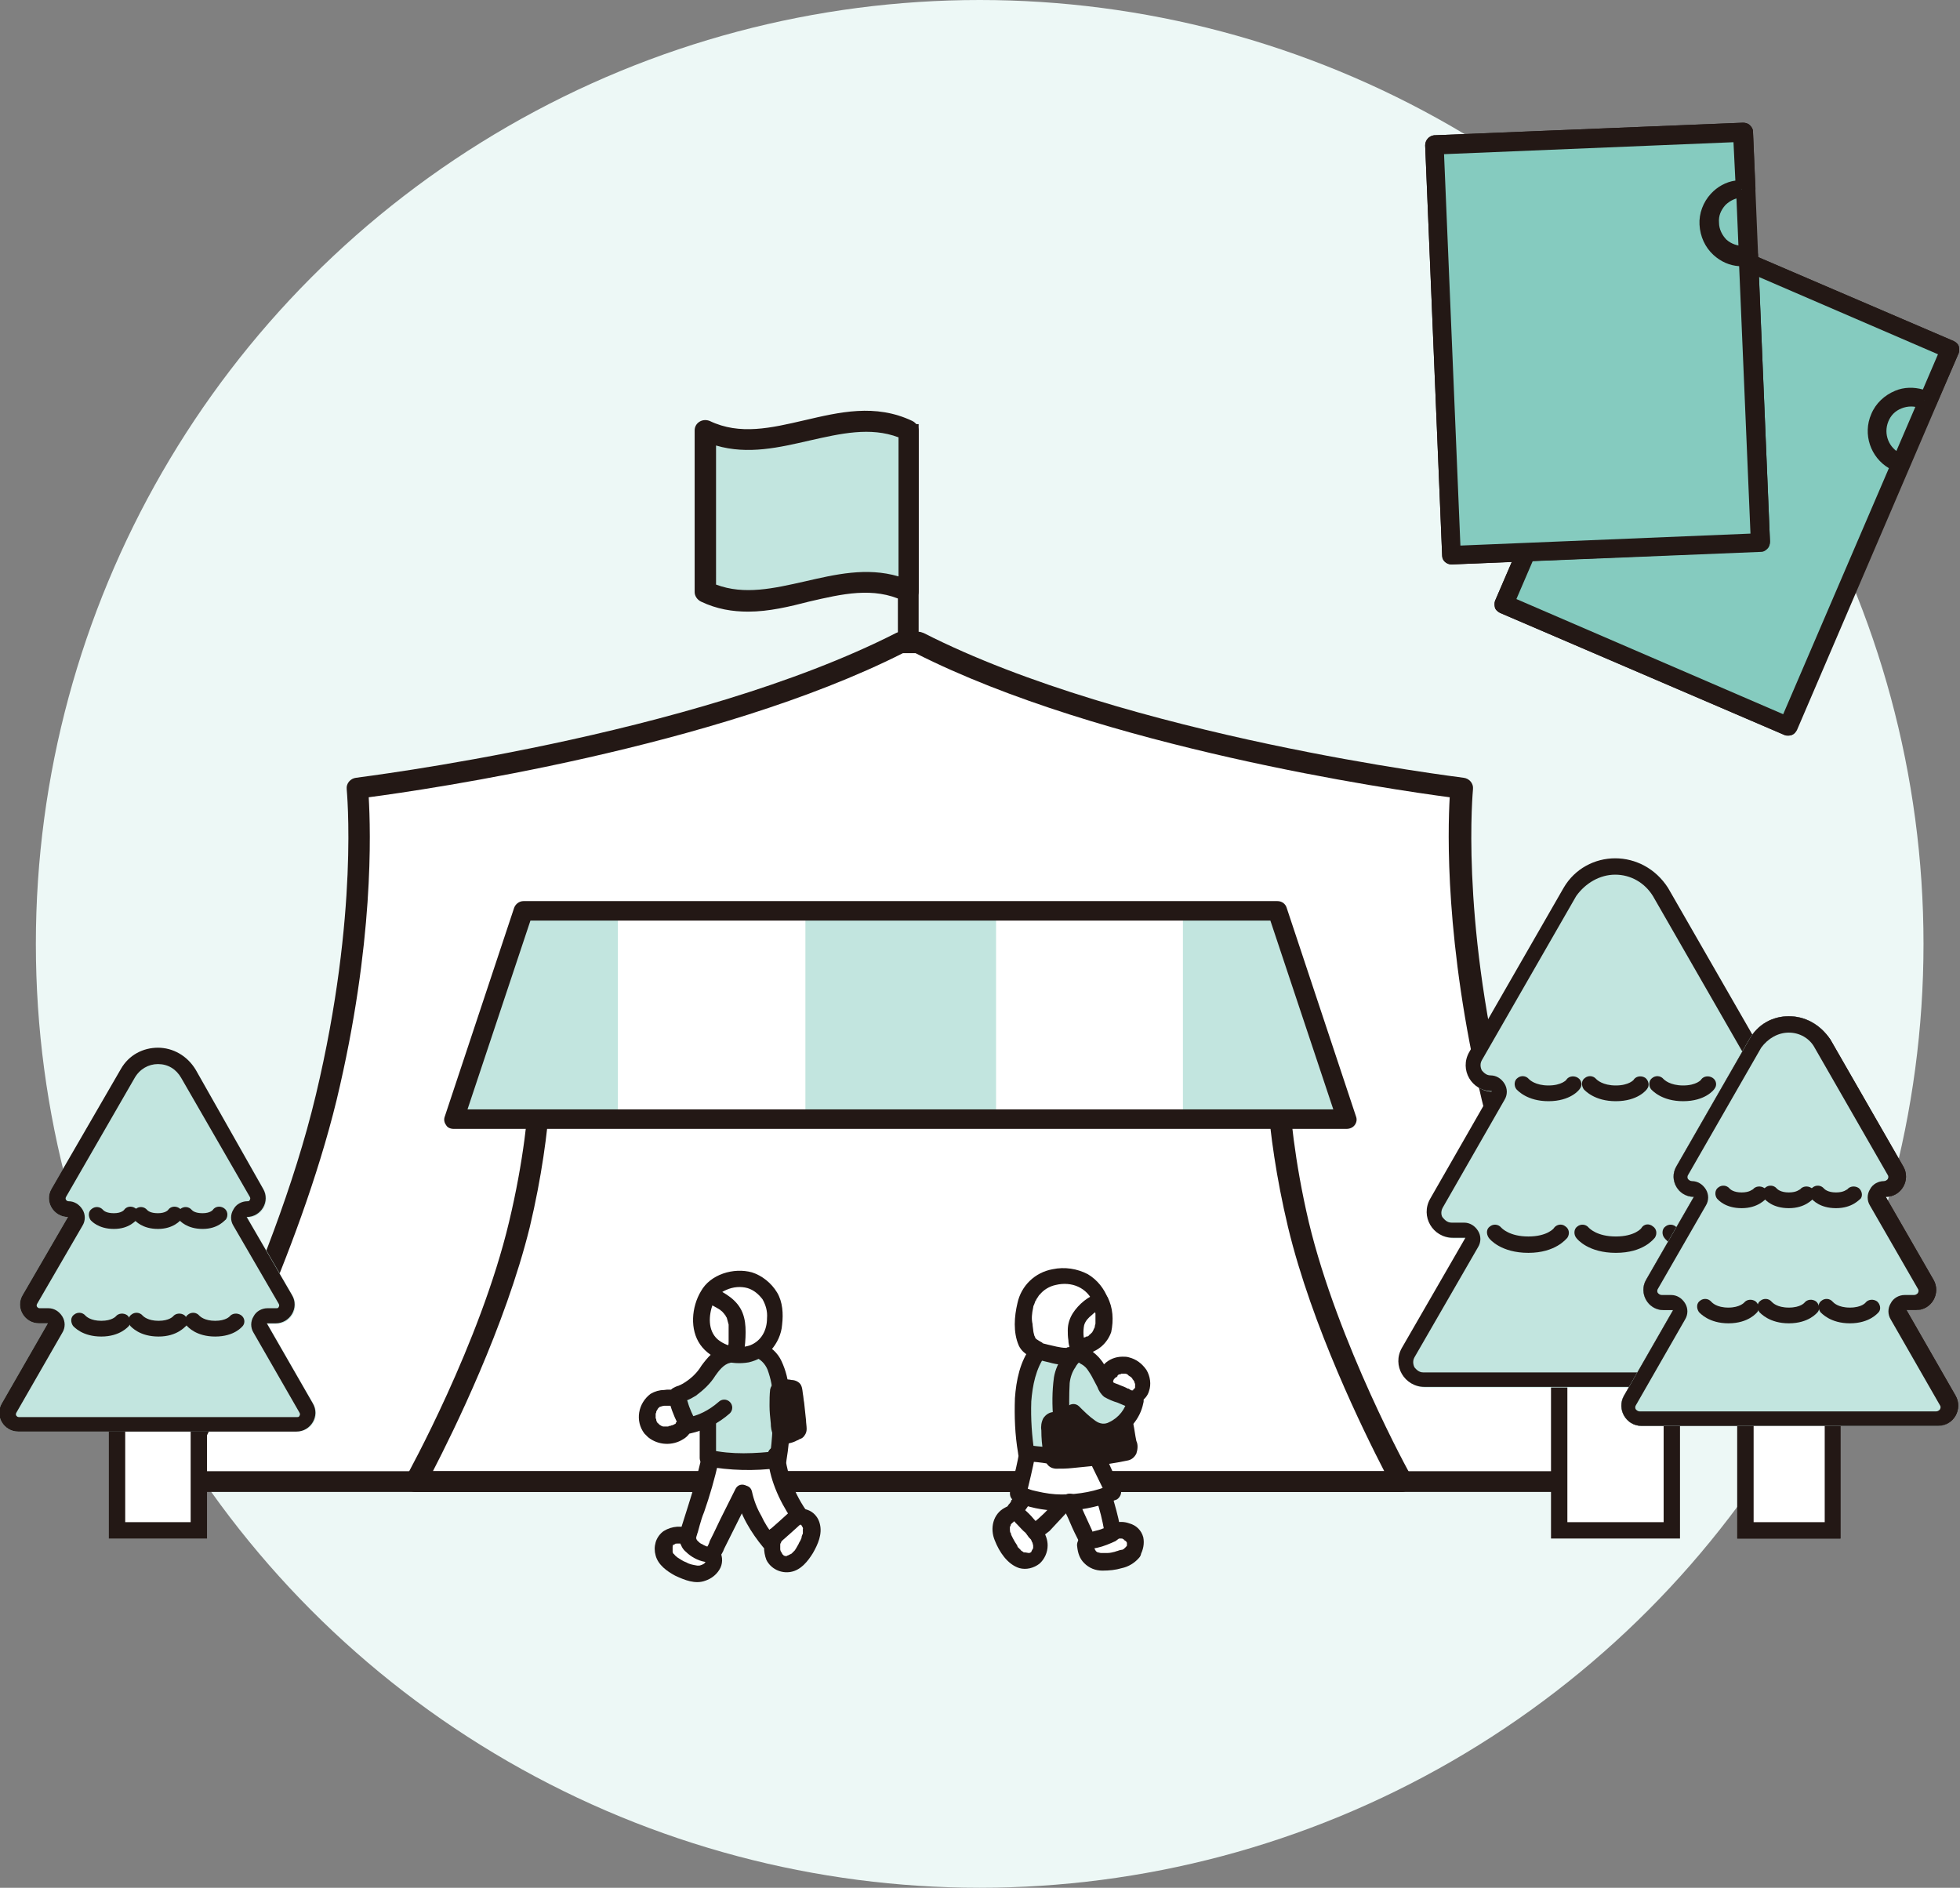 <?xml version="1.0" encoding="utf-8"?>
<!-- Generator: Adobe Illustrator 27.9.1, SVG Export Plug-In . SVG Version: 6.00 Build 0)  -->
<svg version="1.1" id="レイヤー_1" xmlns="http://www.w3.org/2000/svg" xmlns:xlink="http://www.w3.org/1999/xlink" x="0px"
	 y="0px" viewBox="0 0 311.5 300" style="enable-background:new 0 0 311.5 300;" xml:space="preserve">
<rect x="0" y="0" width="311.5" height="300" fill="#808080" stroke="none"/>
<style type="text/css">
	.st0{fill:#EDF8F6;}
	.st1{fill:#FFFFFF;}
	.st2{fill:#231815;}
	.st3{fill:#C2E5DF;}
	.st4{clip-path:url(#SVGID_00000059998564422249709350000004349718951061516937_);}
	.st5{fill:#85CBBF;}
</style>
<circle class="st0" cx="155.7" cy="150" r="150"/>
<g>
	<g>
		<g>
			<g>
				<path class="st1" d="M143,102.1c-33,16.8-86.3,23.2-86.3,23.2s2.1,19.7-4.9,49.1s-24.6,61.1-24.6,61.1s235.1,0,234.4,0
					c0,0-17.5-31.6-24.6-61.1c-7-29.5-4.9-49.1-4.9-49.1s-53.3-6.3-86.3-23.2H143z"/>
				<path class="st2" d="M261.6,237.1H27.2c-0.6,0-1.1-0.3-1.4-0.8c-0.3-0.5-0.3-1.1,0-1.7c0.2-0.3,17.5-31.7,24.4-60.6
					c6.9-28.9,4.9-48.4,4.9-48.6c-0.1-0.9,0.6-1.7,1.5-1.8c0.5-0.1,53.4-6.5,85.8-23c0.2-0.1,0.5-0.2,0.8-0.2h2.8
					c0.3,0,0.5,0.1,0.8,0.2c32.4,16.5,85.2,22.9,85.8,23c0.9,0.1,1.6,0.9,1.5,1.8c0,0.2-2,19.8,4.9,48.6
					c6.9,28.9,24.2,60.3,24.4,60.6c0.3,0.5,0.3,1.1,0,1.7C262.8,236.8,262.2,237.1,261.6,237.1z M30,233.8h228.9
					c-4.2-8.1-17.5-34.4-23.4-59c-5.9-25-5.4-42.7-5.1-48.1c-9.1-1.2-55.3-7.9-84.9-22.9h-2c-29.7,15-75.8,21.7-84.9,22.9
					c0.3,5.3,0.9,23.1-5.1,48.1C47.5,199.4,34.2,225.7,30,233.8z"/>
			</g>
			<path class="st2" d="M222.8,237.1H66c-0.6,0-1.1-0.3-1.4-0.8c-0.3-0.5-0.3-1.1,0-1.7c0.1-0.2,11.7-21.1,16.3-40.4
				c4.6-19.2,3.3-32.2,3.2-32.3c-0.1-0.9,0.6-1.7,1.5-1.8c0.4,0,35.6-4.3,57.1-15.3c0.2-0.1,0.5-0.2,0.8-0.2h1.9
				c0.3,0,0.5,0.1,0.8,0.2c21.5,11,56.8,15.3,57.1,15.3c0.9,0.1,1.6,0.9,1.5,1.8c0,0.1-1.3,13.1,3.2,32.3
				c4.6,19.2,16.1,40.2,16.3,40.4c0.3,0.5,0.3,1.1,0,1.7C223.9,236.8,223.3,237.1,222.8,237.1z M68.8,233.8H220
				c-3.2-6.2-11.5-23-15.3-38.8c-3.8-16-3.7-27.6-3.4-31.8c-7.2-1-36.6-5.3-56.3-15.3h-1.1c-19.7,9.9-49.1,14.3-56.3,15.3
				c0.2,4.1,0.4,15.8-3.4,31.8C80.3,210.8,72,227.6,68.8,233.8z"/>
			<rect x="142.7" y="67.4" class="st2" width="3.3" height="34.3"/>
			<g>
				<g>
					<path class="st3" d="M144.4,94c-10.8-5.1-21.5,5.1-32.3,0c0-8.5,0-17.1,0-25.6c10.8,5.1,21.5-5.1,32.3,0
						C144.4,77,144.4,85.5,144.4,94z"/>
				</g>
				<path class="st2" d="M118.9,97.2c-2.5,0-5-0.4-7.5-1.6c-0.6-0.3-1-0.9-1-1.5V68.4c0-0.6,0.3-1.1,0.8-1.4
					c0.5-0.3,1.1-0.3,1.6-0.1c4.8,2.3,9.8,1.1,15-0.1c5.6-1.3,11.3-2.7,17.2,0.1c0.6,0.3,1,0.9,1,1.5V94c0,0.6-0.3,1.1-0.8,1.4
					c-0.5,0.3-1.1,0.3-1.6,0.1c-4.8-2.3-9.8-1.1-15,0.1C125.5,96.4,122.2,97.2,118.9,97.2z M113.8,92.9c4.5,1.7,9.2,0.6,14.1-0.5
					c4.8-1.1,9.8-2.3,14.9-0.8V69.5c-4.5-1.7-9.2-0.6-14.1,0.5c-4.8,1.1-9.8,2.3-14.9,0.8V92.9z"/>
			</g>
			<polygon class="st1" points="214,177.9 72.1,177.9 83.2,144.8 203,144.8 			"/>
			<g>
				<defs>
					<polygon id="SVGID_1_" points="214,177.9 72.1,177.9 83.2,144.8 203,144.8 					"/>
				</defs>
				<clipPath id="SVGID_00000103261335579275731410000006873734256067803021_">
					<use xlink:href="#SVGID_1_"  style="overflow:visible;"/>
				</clipPath>
				<g style="clip-path:url(#SVGID_00000103261335579275731410000006873734256067803021_);">
					<g>
						<rect x="67.9" y="138.1" class="st3" width="30.3" height="43"/>
					</g>
					<g>
						<rect x="128" y="138.1" class="st3" width="30.3" height="43"/>
					</g>
					<g>
						<rect x="188" y="138.1" class="st3" width="30.3" height="43"/>
					</g>
				</g>
			</g>
			<g>
				<path class="st1" d="M125.1,248.7c-0.7,0-1.3-0.2-1.8-0.7c-1-1.1-0.7-2.6-0.4-3.7c1.2-1,2.4-2.1,3.5-3.2c0.7-0.2,1.5,0,2,0.6
					c0.5,0.6,0.6,1.5,0.5,2.2c-0.2,0.8-0.5,1.5-0.9,2.2c-0.4,0.8-1,1.6-1.8,2.1c-0.2,0.1-0.5,0.3-0.7,0.3
					C125.4,248.6,125.2,248.7,125.1,248.7z"/>
				<path class="st1" d="M118.1,237.3l-4.7,9.3c-0.1,0.1-0.1,0.3-0.3,0.4c-0.2,0.1-0.4,0.1-0.6,0.1c-1.2-0.2-2.3-0.8-3.1-1.8
					c-0.1-0.2-0.2-0.4-0.3-0.7c0-0.2,0-0.4,0.1-0.6c1.2-4.7,2.6-7.6,3.5-12.1c3.4,0.7,7.2,0.5,10.6,0.2c0.5,3.2,1.7,6.2,3.5,8.8
					c-1.6,1.5-3.2,2.9-4.8,4.3c-1.3-1.5-3.4-5.2-3.9-7.6"/>
				<path class="st1" d="M103.1,223.6c0.2-0.6,0.7-1.2,1.3-1.4c1-0.3,2-0.4,3-0.1c0.3,0.9,0.9,2.7,1.5,3.7c-0.2,1.3-1.6,2-2.8,2.1
					c-1.1,0.1-2.1-0.3-2.7-1.2c-0.5-0.8-0.6-1.7-0.4-2.5C103,224,103.1,223.8,103.1,223.6z"/>
				<path class="st1" d="M119.1,203.4c-1.2-0.3-2.4-0.3-3.6,0.1c-0.9,0.3-1.8,0.8-2.5,1.5c-0.4,0.5-0.8,1.1-1,1.7
					c-0.7,1.6-0.8,3.5-0.3,5.2c0.7,1.7,2.1,2.9,3.8,3.2c1.4,0.4,3,0.3,4.3-0.3c1.2-0.5,2.2-1.5,2.7-2.8c0.5-1.3,0.6-2.7,0.4-4
					c-0.1-1.1-0.6-2.1-1.4-2.9c-0.6-0.6-1.3-1.1-2-1.5C119.5,203.6,119.3,203.5,119.1,203.4z"/>
				<path class="st1" d="M119.1,203.4c-1.2-0.3-2.4-0.3-3.6,0.1c-0.9,0.3-1.8,0.8-2.5,1.5c-0.2,0.2-0.3,0.4-0.5,0.6
					c1.1,0.5,3.3,1.4,4.1,3c0.7,1.4,0.6,4.5,0.3,6.6c1,0.1,2.1,0,3-0.5c1.2-0.5,2.2-1.5,2.7-2.8c0.5-1.3,0.6-2.7,0.4-4
					c-0.1-1.1-0.6-2.1-1.4-2.9c-0.6-0.6-1.3-1.1-2-1.5C119.5,203.6,119.3,203.5,119.1,203.4z"/>
				<path class="st1" d="M105.5,246.7c-0.1-0.7,0.1-1.4,0.5-2c0.9-0.8,2.2-1,3.3-0.4c0,0.1,0,0.2,0,0.3c0,0.2,0.1,0.5,0.3,0.7
					c0.8,1,1.8,1.6,3.1,1.8c0.2,0.1,0.4,0,0.6-0.1l0,0c0.6,0.9,0.3,1.8-0.4,2.5c-0.6,0.5-1.4,0.8-2.2,0.7c-0.8-0.1-1.6-0.4-2.3-0.7
					c-0.9-0.4-1.7-0.9-2.3-1.6c-0.2-0.2-0.3-0.4-0.4-0.7C105.5,246.9,105.5,246.8,105.5,246.7z"/>
				<path class="st3" d="M123.4,218.1c-0.5-1.8-1-2.6-2.6-3.4l-5.4,0.6c-0.8,0.2-1.6,0.7-2.2,1.4c-0.5,0.5-1.3,1.8-1.9,2.4
					c-0.9,1.1-2.2,1.9-3.6,2.3c-0.3,0.1-0.4,0.4-0.3,0.7c0,0,0,0,0,0c0.5,1.5,1.1,2.9,1.7,4.3c1.1-0.2,2.2-0.6,3.2-1.1
					c0,0.5,0,0.8,0,0.8c0,1,0,4.6,0,5.6c0.8,0.2,1.5,0.3,2.3,0.4c2.9,0.3,5.9,0.2,8.8-0.1c0.5-3.9,1-9.7,0-13.5
					C123.5,218.3,123.5,218.2,123.4,218.1z"/>
				<path class="st2" d="M111.5,231.6c-0.6,2.6-1.3,5.1-2.1,7.6c-0.4,1.3-0.8,2.5-1.2,3.8c-0.2,0.6-0.3,1.2-0.2,1.9
					c0.2,0.7,0.5,1.3,1,1.7c0.8,0.8,1.9,1.4,3,1.6c0.7,0.2,1.5,0.1,2.1-0.4c0.4-0.5,0.8-1.1,1-1.7l4.1-8.2c0.8-1.5-1.5-2.8-2.3-1.3
					l-2.4,4.8l-1.1,2.3l-0.6,1.2c-0.1,0.4-0.3,0.8-0.6,1.2l0.6-0.3c-0.3,0.1-0.9-0.2-1.2-0.4c-0.3-0.1-0.5-0.3-0.7-0.5
					c-0.1-0.1-0.2-0.2-0.2-0.3c0,0-0.2-0.4-0.1-0.2c0,0.2,0.1-0.2,0.1-0.3c0.1-0.2,0.1-0.4,0.2-0.6c0.1-0.4,0.2-0.7,0.3-1.1
					c0.2-0.7,0.4-1.4,0.7-2.1c0.9-2.6,1.7-5.3,2.3-8.1C114.3,230.6,111.8,229.9,111.5,231.6L111.5,231.6z"/>
				<path class="st2" d="M122,231.2c0.2,3.7,1.8,7.2,3.8,10.2l0.2-1.6c-1.6,1.5-3.2,2.9-4.8,4.3h1.8c-0.8-1-1.5-2.1-2-3.2
					c-0.7-1.2-1.2-2.5-1.5-3.9c-0.4-1.6-2.9-0.9-2.5,0.7c0.6,3,2.4,5.9,4.3,8.2c0.5,0.5,1.3,0.5,1.8,0c1.6-1.4,3.2-2.8,4.8-4.3
					c0.4-0.4,0.5-1.1,0.2-1.6c-1.1-1.6-2-3.4-2.6-5.3c-0.4-1.2-0.6-2.4-0.8-3.6c0-0.7-0.6-1.3-1.3-1.3
					C122.6,229.9,122,230.5,122,231.2L122,231.2z"/>
				<path class="st2" d="M126.6,227.4c-0.5,0.1-1.7,0.8-2.2,0.7c-0.7-0.2-0.7-1.4-0.8-2c-0.1-1.5-0.2-2.9-0.2-4.4
					c0-0.6-0.1-1,0.5-1.2c0.6-0.1,1.3-0.1,1.9,0.1c0.1,0,0.2,0,0.2,0.1c0,0.1,0.1,0.1,0.1,0.2c0.3,2.1,0.5,4.1,0.6,6.2
					c0,0.1,0,0.2,0,0.2C126.8,227.4,126.7,227.4,126.6,227.4z"/>
				<path class="st2" d="M126.3,226.2c-0.2,0.1-0.5,0.2-0.7,0.3l-0.3,0.1c-0.3,0.1,0.2-0.1-0.1,0c-0.2,0.1-0.4,0.1-0.6,0.2
					c-0.2,0.1,0.3,0,0.1,0c0.1,0,0.3,0,0.4,0.1l-0.1,0c0.1,0.1,0.4,0.4,0.2,0.1c-0.1-0.2,0.1,0.3,0,0c0-0.1-0.1-0.2-0.1-0.3
					c0-0.1,0-0.4,0,0c0-0.5-0.1-0.9-0.1-1.4c-0.1-1.3-0.1-2.5-0.1-3.8c0-0.1,0-0.2,0-0.3c0,0.2,0,0.2,0,0.1c0-0.1,0-0.1-0.1,0.1
					c-0.1,0.1-0.1,0.2-0.2,0.2c-0.2,0.1-0.2,0.1,0,0c0.3-0.1-0.3,0,0.1,0c0.1,0,0.2,0,0.3,0c0.1,0,0.5,0.1,0.2,0l0.3,0l0.2,0
					c0.1,0,0.1,0-0.1,0l-0.5-0.5c-0.1-0.3,0,0.1,0,0.2c0-0.2,0,0.1,0,0.2c0,0.3,0.1,0.5,0.1,0.8c0.1,0.5,0.1,1,0.2,1.5
					c0.1,0.5,0.1,1,0.1,1.5c0,0.2,0,0.5,0.1,0.7c0,0.1,0,0.3,0,0.4l0,0.1c0,0.3,0,0.2,0.1-0.3l0.5-0.5L126.3,226.2
					c-0.7,0.2-1.1,0.9-0.9,1.6c0.2,0.7,0.9,1.1,1.6,0.9l0,0c0.7-0.2,1.2-0.8,1.2-1.6c0-0.5-0.1-1-0.1-1.4c-0.1-0.9-0.2-1.9-0.3-2.8
					c-0.1-0.5-0.1-0.9-0.2-1.4c-0.1-0.7-0.1-1.5-0.8-1.9c-0.3-0.2-0.7-0.3-1-0.3c-0.4-0.1-0.9-0.1-1.3-0.1c-1,0-1.9,0.7-2.1,1.6
					c-0.1,0.9-0.1,1.7-0.1,2.6c0,0.9,0.1,1.9,0.2,2.8c0,0.6,0.1,1.3,0.4,1.9c0.4,1,1.4,1.5,2.4,1.3c0.4-0.1,0.8-0.2,1.2-0.4
					c0.1-0.1,0.3-0.1,0.4-0.2c0.3-0.1-0.2,0.1,0,0c0.1,0,0.1-0.1,0.2-0.1c0.7-0.2,1.1-0.9,0.9-1.6C127.7,226.4,127,226,126.3,226.2
					L126.3,226.2z"/>
				<path class="st2" d="M119.8,215.6c1,0.3,1.8,1.1,2.2,2.1c0.5,1.4,0.8,2.8,0.8,4.3c0.1,3.3,0,6.6-0.5,9.9l1.3-1.3
					c-3.6,0.4-7.3,0.6-10.8-0.2l1,1.3c0-1.9,0-3.7,0-5.6c0-1.7-2.6-1.7-2.6,0c0,1.9,0,3.7,0,5.6c0,0.6,0.4,1.1,1,1.3
					c3.8,0.7,7.7,0.8,11.5,0.3c0.7,0,1.3-0.6,1.3-1.3c0.6-3.6,0.7-7.3,0.4-10.9c-0.1-1.7-0.5-3.3-1.2-4.8c-0.6-1.3-1.7-2.3-3-2.8
					c-0.6-0.3-1.4-0.1-1.8,0.5C119,214.5,119.2,215.3,119.8,215.6L119.8,215.6z"/>
				<path class="st2" d="M119.5,202.2c-2.9-0.8-6.6,0.3-8.1,3c-1.5,2.5-1.8,6.1-0.1,8.5c1.7,2.4,4.9,3.3,7.7,2.8
					c1.3-0.3,2.6-1,3.5-1.9c1-1.1,1.7-2.6,1.8-4.1c0.2-1.7,0.1-3.6-0.8-5.1C122.6,203.9,121.1,202.7,119.5,202.2
					c-1.6-0.5-2.3,2-0.7,2.5c1,0.3,1.8,1,2.4,1.8c0.5,0.9,0.8,1.9,0.7,3c0,1.9-0.9,3.6-2.7,4.3c-1.8,0.6-3.8,0.2-5.2-1
					c-1.5-1.4-1.4-3.7-0.7-5.6c0.4-1,1.1-1.8,2.1-2.2c1.1-0.5,2.3-0.6,3.4-0.3C120.4,205.1,121.1,202.6,119.5,202.2z"/>
				<path class="st2" d="M112.1,206.9c0.7,0.3,1.4,0.7,2.1,1.1c0.1,0.1,0.2,0.1,0.3,0.2c0.1,0.1,0.1,0,0,0l0.1,0.1
					c0.2,0.1,0.3,0.3,0.5,0.5c0.1,0.1,0.1,0.2,0.2,0.2c-0.1-0.1,0,0,0,0.1c0.1,0.1,0.1,0.2,0.2,0.3c0.2,0.2-0.1-0.2,0,0
					c0.1,0.4,0.2,0.7,0.3,1.1c0-0.3,0,0.2,0,0.2c0,0.1,0,0.2,0,0.3c0,0.2,0,0.5,0,0.7c0,0.5,0,1,0,1.5c0,0.2,0,0.5-0.1,0.7
					c0,0.1,0,0.3,0,0.4c0,0.1,0,0.1,0,0.2c-0.2,0.7,0.2,1.4,0.9,1.6c0.7,0.2,1.4-0.2,1.6-0.9c0.2-1.2,0.3-2.4,0.3-3.5
					c0-1.1-0.1-2.1-0.5-3.1c-0.8-2-2.7-3.1-4.6-4c-0.6-0.3-1.4-0.1-1.8,0.5C111.3,205.8,111.5,206.5,112.1,206.9L112.1,206.9z"/>
				<path class="st2" d="M115.1,214.1c-1.6,0.3-2.7,1.7-3.6,2.9c-0.7,1.2-1.8,2.2-3,2.9c0,0-0.4,0.2-0.2,0.1
					c-0.1,0.1-0.3,0.1-0.4,0.2c-0.4,0.1-0.8,0.3-1.1,0.5c-0.8,0.7-0.7,1.6-0.3,2.5c0.4,1.4,1,2.7,1.7,4c0.3,0.5,0.9,0.7,1.5,0.6
					c2.3-0.5,4.5-1.6,6.3-3.2c0.5-0.5,0.5-1.3,0-1.8c-0.5-0.5-1.3-0.5-1.8,0c-1.5,1.3-3.2,2.2-5.1,2.5l1.5,0.6c-0.5-1-1-2-1.3-3.1
					c-0.1-0.3-0.2-0.6-0.3-0.8c-0.1-0.4-0.3-0.1-0.5,0.8c0.1,0,0.1,0,0.2-0.1c0.1,0,0.2-0.1,0.3-0.1c0.6-0.2,1.1-0.5,1.6-0.8
					c1.2-0.9,2.3-1.9,3.1-3.2c0.5-0.7,1.3-1.8,2.3-2c0.7-0.2,1.1-0.9,0.9-1.6C116.5,214.3,115.8,213.9,115.1,214.1L115.1,214.1z"/>
				<path class="st2" d="M107.6,225.9C107.6,225.9,107.7,225.6,107.6,225.9C107.6,225.8,107.6,225.9,107.6,225.9
					c0,0.1-0.1,0.1-0.1,0.1C107.4,226.1,107.5,225.9,107.6,225.9c-0.1,0-0.2,0.2-0.2,0.3c0,0-0.1,0.1-0.1,0.1c-0.1,0.1,0.3-0.2,0,0
					c-0.1,0-0.2,0.1-0.2,0.1c-0.1,0-0.2,0.1-0.3,0.1c0,0,0.3-0.1,0.1,0l-0.1,0c-0.1,0-0.2,0.1-0.3,0.1c-0.1,0-0.2,0-0.3,0.1
					c-0.2,0,0.1,0,0.1,0c-0.1,0-0.1,0-0.2,0c-0.1,0-0.2,0-0.3,0c0,0-0.1,0-0.1,0c0,0-0.3,0-0.1,0c0.2,0-0.1,0-0.2,0
					c-0.1,0-0.2-0.1-0.3-0.1c-0.3-0.1,0.2,0.1,0,0c-0.1-0.1-0.2-0.1-0.3-0.2c-0.2-0.1,0.1,0,0.1,0.1c0,0-0.1-0.1-0.1-0.1
					c-0.1-0.1-0.1-0.1-0.2-0.2c0,0-0.1-0.1-0.1-0.1c-0.1-0.1,0-0.1,0,0.1c0-0.1-0.1-0.2-0.1-0.2c0,0,0-0.1-0.1-0.1
					c0,0,0.1,0.3,0.1,0.1c0-0.1-0.1-0.2-0.1-0.3c0-0.1,0-0.2-0.1-0.3c0-0.2,0,0.2,0,0.1c0-0.1,0-0.2,0-0.2c0-0.1,0-0.2,0-0.4
					c0-0.1,0-0.1,0-0.2c0,0-0.1,0.3,0,0c0-0.1,0.1-0.2,0.1-0.3c0,0,0-0.1,0-0.1c0.1-0.3-0.1,0.2,0,0c0.1-0.2,0.2-0.3,0.3-0.5
					c0.1-0.1-0.2,0.2-0.1,0.1c0,0,0.1-0.1,0.1-0.1c0,0,0.3-0.3,0.1-0.1c-0.2,0.1,0.1,0,0.1-0.1c0.2-0.1-0.3,0.1,0,0
					c0.3-0.1,0.6-0.2,0.8-0.2c0,0-0.3,0,0,0c0.1,0,0.1,0,0.2,0c0.1,0,0.3,0,0.4,0c0.1,0,0.1,0,0.2,0c0,0,0.3,0,0.1,0c-0.2,0,0,0,0,0
					c0.1,0,0.2,0,0.3,0.1c0.7,0.2,1.4-0.2,1.6-0.9c0.2-0.7-0.2-1.4-0.9-1.6c-0.7-0.2-1.4-0.2-2-0.1c-0.7,0-1.4,0.2-2.1,0.6
					c-2,1.5-2.5,4.3-1,6.3c0.2,0.2,0.4,0.4,0.6,0.6c1.6,1.3,3.9,1.4,5.6,0.3c0.7-0.4,1.2-1.1,1.5-1.9c0.2-0.7-0.2-1.4-0.9-1.6
					C108.5,224.8,107.8,225.2,107.6,225.9L107.6,225.9z"/>
				<path class="st2" d="M112.2,247.8C112.2,247.7,112.2,247.7,112.2,247.8C112.2,248,112.2,248,112.2,247.8
					C112.2,248,112.2,248,112.2,247.8c0,0.1,0,0.2,0,0.3c0.1-0.2-0.1,0.2-0.1,0.2c0.1-0.2-0.2,0.2-0.2,0.2c-0.1,0.1-0.1,0.1,0,0
					c-0.1,0-0.1,0.1-0.2,0.1c-0.1,0.1-0.1,0.1,0,0c-0.1,0-0.1,0.1-0.2,0.1c-0.1,0-0.2,0.1-0.4,0.1c0.3,0-0.2,0-0.3,0
					c-0.6-0.1-1.2-0.2-1.7-0.5c-0.6-0.2-1.1-0.6-1.6-0.9c0.2,0.1-0.2-0.2-0.2-0.2c0,0-0.3-0.4-0.2-0.2c-0.1-0.1-0.2-0.3-0.2-0.4
					c0-0.1,0-0.1,0,0.1c0-0.1,0-0.1,0-0.2c0-0.1,0-0.1,0,0.1c0-0.1,0-0.1,0-0.2c0-0.1,0-0.3,0-0.4c0,0.3,0-0.1,0-0.2
					c0-0.1,0.2-0.4,0-0.1c0.2-0.3-0.1,0.1,0-0.1c0.3-0.2-0.2,0.1,0.1-0.1c0.1,0,0.5-0.2,0.2-0.1c0.1-0.1,0.3-0.1,0.4-0.1
					c0.2,0,0.1,0,0,0c0.1,0,0.1,0,0.2,0c0.1,0,0.3,0,0.4,0c-0.3,0,0.1,0,0.1,0c0.1,0,0.5,0.2,0.1,0c0.6,0.3,1.4,0.1,1.8-0.5
					c0.4-0.6,0.1-1.4-0.5-1.8c-1.3-0.6-2.9-0.5-4.2,0.3c-0.6,0.4-1.1,1.1-1.3,1.8c-0.2,0.7-0.2,1.4,0,2.1c0.4,1.5,1.8,2.5,3.1,3.2
					c1.5,0.7,3.2,1.4,4.8,0.8c0.9-0.3,1.7-0.9,2.2-1.7c0.6-0.9,0.6-2.1,0.1-3c-0.4-0.6-1.2-0.8-1.8-0.5
					C112.1,246.4,111.9,247.2,112.2,247.8L112.2,247.8z"/>
				<path class="st2" d="M126.6,242.4c0,0,0.3-0.1,0.3-0.1c0,0-0.3,0-0.1,0c0.1,0,0.1,0,0.2,0c0.1,0,0.3,0,0.2,0c-0.2,0,0,0,0,0
					c0.1,0,0.1,0,0.2,0.1c-0.2-0.1-0.1,0,0,0c0,0-0.2-0.2,0,0c0,0,0.1,0.1,0,0c-0.1-0.1,0.1,0.2,0.1,0.2c0.1,0.1,0,0,0,0
					c0,0.1,0.1,0.1,0.1,0.2c0,0.1,0.1,0.3,0,0.1c0,0.1,0,0.3,0,0.4c0,0.1,0,0.4,0,0.2c0-0.2,0,0.1,0,0.1c0,0.1,0,0.2-0.1,0.3
					c0,0.1-0.1,0.2-0.1,0.4c-0.1,0.2,0,0.1,0,0.1c0,0.1-0.1,0.1-0.1,0.2c-0.1,0.3-0.3,0.5-0.4,0.8c-0.1,0.2-0.3,0.5-0.4,0.7
					c-0.1,0.1-0.1,0.2-0.2,0.3c0,0-0.1,0.1-0.1,0.1c0.1-0.1,0,0,0,0c-0.1,0.1-0.2,0.2-0.3,0.3c0,0-0.1,0.1-0.1,0.1
					c0,0-0.2,0.1-0.1,0.1c0.1-0.1-0.1,0-0.1,0c-0.1,0-0.1,0.1-0.2,0.1c-0.1,0-0.1,0.1-0.2,0.1c-0.1,0-0.2,0.1,0,0
					c-0.1,0-0.1,0-0.2,0.1c-0.1,0-0.1,0,0,0c0.1,0,0.1,0,0,0c0,0-0.1,0-0.1,0c0,0-0.1,0-0.1,0c0,0,0.3,0.1,0.1,0
					c-0.1,0-0.3-0.1-0.4-0.1c-0.1,0,0.1,0,0.1,0c0,0-0.1,0-0.1-0.1c0,0-0.3-0.1-0.1-0.1c0.1,0.1,0,0,0,0c0,0-0.1-0.1-0.1-0.1
					c-0.1-0.1,0,0,0,0c-0.1-0.1-0.1-0.2-0.1-0.2c0,0,0-0.1-0.1-0.1c0.1,0.1,0.1,0.1,0,0c0-0.1-0.1-0.2-0.1-0.4c0-0.1,0,0.1,0,0.1
					c0-0.1,0-0.1,0-0.2c0-0.1,0-0.3,0-0.4c0-0.1,0-0.1,0-0.2c0-0.2,0,0.2,0,0c0-0.1,0-0.2,0.1-0.3c0.1-0.2,0.1-0.5,0.2-0.7
					c0.2-0.7-0.2-1.4-0.9-1.6c-0.7-0.2-1.4,0.2-1.6,0.9c-0.5,1.3-0.5,2.8,0,4.1c0.7,1.4,2.3,2.2,3.9,1.9c1.6-0.3,2.7-1.7,3.5-3
					c0.8-1.4,1.5-3,1.1-4.6c-0.2-0.9-0.8-1.7-1.6-2.1c-0.8-0.4-1.8-0.5-2.6-0.2c-0.7,0.2-1.1,0.9-0.9,1.6
					C125.2,242.2,125.9,242.6,126.6,242.4L126.6,242.4z"/>
			</g>
			<g>
				<path class="st1" d="M161.7,247.6c-0.7-0.5-1.3-1.2-1.7-2c-0.4-0.6-0.7-1.3-0.9-2.1c-0.2-0.7,0-1.5,0.4-2.1
					c0.5-0.7,1.7-1.2,2.3-0.6c1.1,1,2.1,2.1,2.9,3.3c0.7,1,0.6,2.4-0.3,3.3c-0.6,0.5-1.4,0.7-2.1,0.6
					C162.1,247.9,161.9,247.8,161.7,247.6z"/>
				<path class="st1" d="M176.9,217.4c-0.8,0.5-1.3,1.4-1.3,2.4v0.1l0.2,0.5c0.1,0.2,0.2,0.4,0.3,0.5c0.1,0.1,0.2,0.2,0.4,0.2
					c0.4,0.2,1.3,0.6,2.2,0.9l0.6,0.1c0.6,0.1,1.2-0.1,1.6-0.5c0.4-0.4,0.6-0.9,0.6-1.5c0.1-0.7-0.2-1.3-0.6-1.8
					c-0.4-0.6-1-1-1.7-1.2c-0.6-0.2-1.3-0.2-1.9,0.1C177.2,217.2,177,217.3,176.9,217.4z"/>
				<path class="st1" d="M172.3,213.9c1-0.2,1.9-0.8,2.4-1.6c0.5-0.8,0.8-1.8,0.8-2.8c0-1.8-0.8-3.5-2.1-4.7
					c-1.6-1.4-3.7-1.9-5.8-1.4c-2.7,0.7-4.5,3.2-4.2,6c0.2,1.3,0.8,3.7,2.4,5.1"/>
				<path class="st1" d="M163.5,238c-0.2,0-1.5-0.6-1.5-0.7c0.2-1.1,1.1-4.6,1.4-6.2l3.8,0.4c0,0,0,0.1,0,0.1c0,0.4,0.3,0.7,0.7,0.6
					c2.2-0.1,4.3-0.3,6.5-0.6c0.9,1.9,1.8,3.7,2.7,5.6c-0.6,0.3-1.2,0.5-1.9,0.7C171.4,239,167.3,239.1,163.5,238z"/>
				<path class="st1" d="M162.8,212.1c0.1,0.5,0.3,1,0.6,1.5c0.5,0.5,1.2,0.9,1.9,1.1c3,0.8,4,1.1,5.1,0.5c0.3-0.1,0.5-0.3,0.7-0.5
					c0.1-0.3,0.1-0.6,0.1-0.9c-0.2-1.4-0.5-2.8,0.1-4.1c0.5-1,2.4-2.8,3.6-3c-0.3-1.1-1-2-1.9-2.7c-1.5-1.1-3.4-1.6-5.3-1.1
					c-2.4,0.3-4.3,2.1-4.7,4.5C162.6,209,162.5,210.6,162.8,212.1z"/>
				<path class="st1" d="M179.5,247c-0.7,0.5-1.6,0.8-2.5,0.9c-0.7,0.2-1.5,0.2-2.2,0.1c-0.8-0.1-1.4-0.5-1.9-1.1
					c-0.4-0.7-0.8-1.8,0-2.2c1.4-0.1,2.8-0.6,4.1-1.3c1.1-0.7,2.5-0.3,3.2,0.8c0.3,0.8,0.2,1.6-0.2,2.3
					C179.9,246.7,179.7,246.9,179.5,247z"/>
				<path class="st1" d="M164.4,243.3l-0.1,0.1c-0.7-0.9-1.6-1.8-2.4-2.6l-0.8-0.6c0.6-0.6,1-1.3,1.5-1.9l0.3-0.5
					c0.3,0.1,0.5,0.2,0.6,0.2c1.8,0.5,3.7,0.8,5.5,0.8c-0.2,0.4-0.4,0.7-0.4,0.7c-0.7,0.8-1.5,1.6-2.3,2.4
					C165.7,242.5,165.1,242.9,164.4,243.3z"/>
				<path class="st1" d="M172.8,244.8c0.1,0.5-2.2-4.9-2.7-6l0,0c1.8-0.1,3.6-0.4,5.3-1l0,0.1c0.5,1.7,1,3.4,1.3,5.1l0.1,0.6l0,0
					C175.6,244.2,174.2,244.6,172.8,244.8z"/>
				<path class="st3" d="M174,217.1c-0.4-0.6-1-1.2-1.7-1.5l-7.5-1.1c-2.1,0.9-0.9,1.8-1.5,3.9c-1.1,3.8-0.7,8.7-0.2,12.6
					c1.3,0.1,2.7,0.3,4,0.4c-0.3-1.9-0.4-3.8-0.3-5.7c1.8-0.2,2.8-0.4,4.5-0.5c0.6,0.6,1.3,1.1,1.9,1.6c0.3,0.3,0.7,0.5,1.1,0.7
					c0.4,0.1,0.9,0.2,1.3,0.1c2.2-0.3,4.4-2.4,4.8-4.9c-0.8-0.3-3.3-1.4-4-1.7c-0.1-0.1-0.3-0.1-0.4-0.2c-0.1-0.1-0.2-0.3-0.3-0.5
					c-0.4-0.9-0.9-1.8-1.4-2.6C174.3,217.5,174.2,217.3,174,217.1z"/>
				<path class="st2" d="M166.2,215.3c0.4-0.6,0.1-1.4-0.5-1.8c-0.6-0.3-1.4-0.1-1.8,0.5c-1.8,2.3-2.4,5.4-2.6,8.2
					c-0.1,2.9,0,5.8,0.5,8.7c0,0.7,0.6,1.3,1.3,1.3c1.2,0.1,2.3,0.2,3.5,0.4c0.7,0,1.3-0.6,1.3-1.3c0-0.7-0.6-1.3-1.3-1.3
					c-1.2-0.1-2.3-0.2-3.5-0.4l1.3,1.3c-0.4-2.7-0.6-5.4-0.5-8.2C164.1,220.2,164.6,217.5,166.2,215.3L166.2,215.3z"/>
				<path class="st2" d="M167.2,231.6c0.1,0.3,0.3,0.5,0.7,0.5c3.7-0.2,7.4-0.6,11-1.4c0.3-0.1,0.6-0.4,0.5-0.8
					c-0.3-1.4-0.5-2.9-0.6-3.5l-0.4-0.1c-0.8,0.7-1.7,1.1-2.7,1.2c-0.4,0.1-0.9,0-1.3-0.1c-0.4-0.2-0.8-0.4-1.1-0.7
					c-0.7-0.5-1.3-1-1.9-1.6l0,0c-1.5,0.1-2.4,0.2-3.9,0.4c-0.3,0-0.6,0.3-0.6,0.6C166.7,228.1,166.9,229.9,167.2,231.6z"/>
				<path class="st2" d="M171.3,226.6c1.7-0.1,1.7-2.7,0-2.6c-1.3,0.1-2.5,0.2-3.8,0.4c-0.7,0-1.3,0.4-1.7,1
					c-0.3,0.6-0.4,1.3-0.3,1.9c0,1.2,0.1,2.4,0.3,3.5c0.2,1.2,0.5,2.5,2,2.6c0.9,0,1.7,0,2.6-0.1c1-0.1,2-0.2,3-0.3
					c1.9-0.2,3.9-0.5,5.8-0.9c0.6-0.1,1.1-0.5,1.4-1.1c0.2-0.6,0.3-1.4,0-2c-0.2-0.9-0.3-1.9-0.5-2.8c-0.2-0.7-0.9-1.1-1.6-0.9
					c-0.7,0.2-1.1,0.9-0.9,1.6c0.2,0.9,0.3,1.9,0.5,2.8c0,0.2,0.1,0.3,0.1,0.5c0.6-0.5,0.7-0.7,0.3-0.6c-0.2,0-0.4,0.1-0.6,0.1
					c-0.4,0.1-0.9,0.2-1.3,0.2c-1.9,0.3-3.8,0.6-5.7,0.8c-0.9,0.1-1.8,0.2-2.7,0.2c-0.1,0-0.2,0-0.3,0c0.5,0.6,0.7,0.6,0.6,0.2
					c0-0.2-0.1-0.4-0.1-0.6c-0.1-0.5-0.1-1-0.2-1.5c0-0.6-0.1-1.1-0.1-1.7c0-0.1,0.1-0.7,0-0.8c-0.1,0.2-0.3,0.4-0.5,0.5l0.4-0.1
					C169.2,226.8,170.2,226.6,171.3,226.6L171.3,226.6z"/>
				<path class="st2" d="M172.8,215.8c0.7-0.2,1.1-0.9,0.9-1.6c-0.2-0.7-0.9-1.1-1.6-0.9c-1.3,0.2-2.4,1.2-3.1,2.2
					c-0.8,1-1.3,2.2-1.5,3.4c-0.3,2.2-0.3,4.4-0.1,6.7c0,0.7,0.6,1.3,1.3,1.3c0.7,0,1.3-0.6,1.3-1.3c-0.1-1.9-0.1-3.9,0-5.8
					c0.1-0.9,0.4-1.8,0.9-2.5C171.3,216.5,172,216,172.8,215.8L172.8,215.8z"/>
				<path class="st2" d="M175.9,231.8c-0.7-1.5-3-0.2-2.3,1.3l2.3,4.7l0.8-1.9c-2.5,1.1-5.2,1.6-8,1.6c-1.3,0-2.6-0.2-3.9-0.5
					c-0.5-0.1-0.9-0.2-1.4-0.4c-0.1,0-0.3-0.1-0.4-0.2c-0.1-0.1-0.4-0.3-0.2-0.1l0.3,0.6l0,0v0.7c0.5-2.1,1-4.1,1.4-6.2
					c0.2-0.7-0.2-1.4-0.9-1.6c-0.7-0.2-1.4,0.2-1.6,0.9c-0.3,1.7-0.7,3.5-1.2,5.2c-0.2,0.8-0.6,1.7,0.1,2.4c0.6,0.4,1.2,0.8,1.9,0.9
					c4.6,1.5,10,1,14.4-0.8c0.1,0,0.2-0.1,0.3-0.1c0.6-0.4,0.9-1.2,0.5-1.8L175.9,231.8L175.9,231.8z"/>
				<path class="st2" d="M178.9,245.9c-0.4,0.6-0.2,1.4,0.5,1.8c0.6,0.4,1.4,0.2,1.8-0.5c0.5-0.9,0.7-1.9,0.5-2.9
					c-0.3-1.1-1.1-1.9-2.2-2.2c-0.8-0.3-1.6-0.3-2.4-0.1c-0.4,0.1-0.7,0.3-1,0.6c-0.2,0.1-0.3,0.2-0.5,0.2c-0.3,0.1,0.2-0.1,0,0
					c-0.1,0-0.2,0.1-0.3,0.1c-0.4,0.2-0.9,0.3-1.3,0.4c-0.3,0.1-0.7,0.2-1.1,0.2c0.2,0,0.2,0,0.1,0c-0.1,0-0.3,0-0.4,0.1
					c-0.1,0-0.3,0.1-0.4,0.2c-0.3,0.2-0.5,0.4-0.7,0.7c-0.2,0.4-0.4,0.8-0.3,1.3c0.1,1,0.4,1.9,1.1,2.6c0.8,0.8,1.8,1.2,2.9,1.2
					c1.1,0,2.1-0.1,3.1-0.4c1-0.2,2-0.8,2.7-1.6c0.5-0.5,0.5-1.3,0-1.8c-0.5-0.5-1.3-0.5-1.8,0C179,245.7,178.9,245.8,178.9,245.9
					c-0.1,0-0.3,0.3-0.2,0.2s-0.1,0.1-0.2,0.1c-0.1,0.1-0.2,0.1-0.3,0.1c0,0-0.3,0.1-0.1,0c-0.1,0-0.2,0.1-0.3,0.1
					c-0.2,0.1-0.4,0.1-0.6,0.2c-0.4,0.1-0.8,0.2-1.2,0.2c0.2,0-0.2,0-0.2,0c-0.1,0-0.2,0-0.3,0c-0.1,0-0.3,0-0.4,0
					c-0.1,0-0.2,0-0.1,0c-0.2,0-0.4-0.1-0.5-0.1c-0.3-0.1,0.1,0.1,0,0c-0.1,0-0.2-0.1-0.2-0.1c0,0-0.3-0.2-0.1-0.1
					c0.1,0.1-0.1-0.1-0.1-0.1c-0.2-0.2,0,0.1,0,0c0-0.1-0.1-0.1-0.1-0.2c0-0.1-0.1-0.1-0.1-0.2c-0.1-0.1,0.1,0.2,0,0
					c0-0.1,0-0.2-0.1-0.2c-0.1-0.3,0,0,0,0c0-0.1,0-0.1,0-0.2c0-0.1-0.1,0.3,0,0.1l-0.1,0.2c0.1-0.1,0.1-0.1,0,0
					c0,0-0.3,0.2-0.1,0.1l-0.7,0.2c1-0.1,2-0.3,3-0.7c0.5-0.2,1-0.4,1.4-0.6c0.1-0.1,0.3-0.2,0.4-0.3c0,0,0.3-0.2,0.1-0.1
					c-0.2,0.1,0.1,0,0.1,0c0.3-0.1-0.2,0,0,0c0.1,0,0.2,0,0.3,0c0.3,0,0,0,0,0c0.1,0,0.2,0,0.3,0.1c0.1,0,0.1,0,0.2,0.1
					c-0.2-0.1-0.2-0.1-0.1,0c0.1,0.1,0.2,0.1,0.3,0.2c0.2,0.1-0.2-0.2,0,0c0.1,0.1,0.1,0.1,0.2,0.2c-0.2-0.2,0,0,0,0.1
					c0.2,0.2-0.1-0.3,0,0c0,0,0,0.1,0,0.1c0-0.2,0-0.2,0-0.1c0,0.1,0,0.2,0,0.3c0,0.3,0.1-0.3,0,0c0,0.1,0,0.2-0.1,0.3
					c0,0.1,0,0.1-0.1,0.2c0.1-0.2,0.1-0.2,0-0.1C179,245.7,178.9,245.8,178.9,245.9L178.9,245.9z"/>
				<path class="st2" d="M162.7,246.7c-0.7-0.2-1.4,0.2-1.6,0.9c-0.2,0.7,0.2,1.4,0.9,1.6c1.1,0.3,2.3,0,3.2-0.7
					c0.8-0.7,1.3-1.8,1.3-2.9c0-1.7-1.1-3-2.2-4.2c-0.5-0.6-1-1.1-1.6-1.6c-0.9-0.7-2-0.8-3-0.2c-1.9,1-2.4,3.3-1.6,5.2
					c0.7,1.8,2,3.8,3.9,4.4c0.7,0.2,1.4-0.2,1.6-0.9C163.8,247.6,163.4,246.9,162.7,246.7c-0.3-0.1,0.1,0.1-0.1-0.1
					c-0.1,0-0.1-0.1-0.2-0.1c0,0-0.3-0.2-0.1-0.1c-0.1-0.1-0.1-0.1-0.2-0.2c-0.1-0.1-0.3-0.3-0.4-0.4c0.1,0.1,0,0,0-0.1
					c0-0.1-0.1-0.1-0.1-0.2c-0.2-0.3-0.4-0.6-0.6-1c-0.1-0.2-0.2-0.4-0.3-0.6c-0.1-0.2,0,0,0-0.1c0-0.1-0.1-0.2-0.1-0.2
					c-0.1-0.2-0.1-0.4-0.1-0.5c0.1,0.2,0,0.1,0,0c0-0.1,0-0.2,0-0.2c0-0.1,0-0.2,0-0.2c0-0.3,0,0,0,0c0-0.1,0-0.1,0.1-0.2
					c0,0,0.1-0.3,0-0.2c-0.1,0.2,0.1-0.1,0.1-0.1c0.1-0.2,0,0,0,0c0.1-0.1,0.2-0.2,0.3-0.3c-0.2,0.2,0.1,0,0.1-0.1c0.2-0.1,0,0,0,0
					c0.1,0,0.1,0,0.2-0.1c0.1,0,0.1,0,0,0c-0.1,0-0.1,0,0,0h0.1l-0.2,0c0.2,0.1,0,0-0.1,0c0.2,0.1,0,0,0,0c0.1,0,0.2,0.2,0.3,0.3
					c0.1,0.1,0.2,0.2,0.3,0.3c0.4,0.4,0.8,0.9,1.3,1.3c0.1,0.1,0.2,0.3,0.3,0.4c0.1,0.1,0.3,0.4,0.1,0.1c0.1,0.2,0.3,0.4,0.4,0.5
					c0.1,0.1,0.1,0.2,0.2,0.4c0.1,0.1,0.1,0.1,0,0c0,0.1,0.1,0.1,0.1,0.2c0,0,0.1,0.4,0.1,0.4c0,0,0-0.3,0-0.1c0,0.1,0,0.1,0,0.2
					v0.1c0,0.1,0,0.1,0,0c0,0.1,0,0.1,0,0.2c0,0.1,0,0.1-0.1,0.2c0-0.1,0.1-0.2,0,0c0,0.1-0.1,0.1-0.1,0.2c0,0-0.1,0.2,0,0l-0.1,0.2
					c-0.1,0.1,0.1,0,0.1,0c0,0-0.2,0.1-0.2,0.1c-0.1,0.1,0.2-0.1,0,0c-0.1,0.1-0.3,0.1-0.4,0.1c0,0,0.3,0,0.1,0
					C163,246.7,162.9,246.7,162.7,246.7c-0.1,0,0.2,0,0.2,0C162.9,246.7,162.7,246.7,162.7,246.7L162.7,246.7z"/>
				<path class="st2" d="M172.2,245.9c0.6,0.3,1.4,0.1,1.8-0.5c0.4-0.6,0.2-1.4-0.5-1.8c0.2,0.1,0.3,0.3,0.4,0.4c0,0,0,0,0,0
					c0-0.1-0.1-0.1-0.1-0.2c-0.1-0.2-0.2-0.3-0.2-0.5c-0.8-1.7-1.6-3.5-2.4-5.3c-0.4-0.6-1.2-0.8-1.8-0.5c-0.6,0.4-0.8,1.2-0.5,1.8
					c0.2,0.4,0.4,0.8,0.5,1.2c0.5,1,0.9,2.1,1.4,3.1c0.2,0.4,0.4,0.8,0.6,1.2C171.6,245.4,171.8,245.7,172.2,245.9L172.2,245.9z"/>
				<path class="st2" d="M176.7,237.5c-0.2-0.7-0.9-1.1-1.6-0.9c-0.7,0.2-1.1,0.9-0.9,1.6c0.6,1.7,1,3.4,1.3,5.1
					c0.1,0.3,0.3,0.6,0.6,0.8c0.6,0.4,1.4,0.2,1.8-0.5c0.2-0.3,0.2-0.7,0.1-1C177.7,240.9,177.2,239.2,176.7,237.5L176.7,237.5z"/>
				<path class="st2" d="M169.5,240.4c0.5-0.5,0.5-1.3,0-1.8c-0.5-0.5-1.3-0.5-1.8,0c-1.1,1.3-2.3,2.5-3.6,3.5l0.3-0.2
					c-0.1,0.1-0.3,0.2-0.5,0.3l0.3-0.1c0,0,0,0,0,0l0.3,0h0l0.3,0h0l0.3,0.1l0,0c-0.6-0.4-1.4-0.1-1.8,0.5c-0.2,0.3-0.2,0.7-0.1,1
					c0.1,0.3,0.3,0.6,0.6,0.8c0.6,0.3,1.2,0.2,1.7-0.2c0.4-0.3,0.9-0.7,1.3-1C167.7,242.3,168.6,241.4,169.5,240.4L169.5,240.4z"/>
				<path class="st2" d="M160.4,239c-0.2,0.2-0.3,0.4-0.3,0.6l0,0.3c0,0.3,0.1,0.7,0.4,0.9c0.5,0.5,1.3,0.5,1.8,0
					c0.5-0.6,1-1.3,1.4-1.9c0.4-0.6,0.2-1.4-0.5-1.8c-0.1-0.1-0.3-0.1-0.5-0.2c-0.2,0-0.4,0-0.5,0c-0.3,0.1-0.6,0.3-0.8,0.6
					c-0.3,0.4-0.5,0.8-0.8,1.1l0.2-0.3C160.7,238.6,160.6,238.8,160.4,239L160.4,239z"/>
				<path class="st2" d="M176,206.1c-0.4-0.6-1.2-0.8-1.8-0.5c-0.6,0.4-0.8,1.2-0.5,1.8c0.2,0.4,0-0.1,0,0.1c0,0.1,0.1,0.2,0.1,0.2
					c0.1,0.2,0.1,0.4,0.2,0.6c0,0.2,0.1,0.3,0.1,0.5c0-0.1,0,0,0,0c0,0.1,0,0.2,0,0.3c0,0.2,0,0.4,0,0.6c0,0.1,0,0.2,0,0.2
					c0,0,0,0.3,0,0.1c0-0.1,0,0.1,0,0.1c0,0.1,0,0.2,0,0.2c0,0.2-0.1,0.3-0.1,0.5c0,0.1-0.1,0.2,0,0.1c0,0.1-0.1,0.1-0.1,0.2
					c-0.1,0.1-0.1,0.3-0.2,0.4c0,0.1-0.1,0.1-0.1,0.2c0.1-0.1,0.1-0.1,0,0c-0.1,0.1-0.2,0.2-0.3,0.3c0,0-0.2,0.2-0.1,0.1
					c0.1-0.1-0.1,0-0.1,0.1c-0.1,0.1-0.2,0.2-0.4,0.2c-0.1,0-0.3,0.1,0,0c-0.1,0-0.1,0-0.2,0.1c-0.1,0-0.3,0.1-0.4,0.1
					c-0.7,0.2-1.1,0.9-0.9,1.6c0.2,0.7,0.9,1.1,1.6,0.9c1.8-0.4,3.2-1.7,3.8-3.4C177,209.8,176.9,207.8,176,206.1L176,206.1z"/>
				<path class="st2" d="M164.2,207.8c0-0.2,0.1-0.4,0.2-0.6c0-0.1,0.1-0.2,0.1-0.3c0,0,0.1-0.3,0.1-0.2c-0.1,0.2,0.1-0.1,0.1-0.2
					c0.1-0.1,0.1-0.2,0.2-0.3c0.1-0.1,0.1-0.2,0.2-0.3c0-0.1,0.2-0.2,0.1-0.1c0.6-0.8,1.6-1.4,2.6-1.6c2.5-0.6,5,0.4,6,2.9l0.9-1.6
					c-1.7,0.4-3.3,1.8-4.2,3.2c-0.5,0.8-0.8,1.7-0.8,2.7c0,0.5,0,1,0.1,1.6c0,0.4,0.1,0.8,0.2,1.2c-0.1-0.1,0.3-0.2,0.1-0.2
					c-0.1,0-0.2,0.1-0.3,0.1c-0.1,0,0.2-0.1,0,0c-0.1,0-0.2,0-0.3,0.1c-0.2,0.1,0.2,0-0.1,0c-0.5,0-1-0.1-1.5-0.2
					c-0.4-0.1-0.9-0.2-1.3-0.3c-0.3-0.1-0.5-0.1-0.8-0.2c0,0-0.3-0.1-0.1-0.1c-0.4-0.2-0.7-0.4-1-0.6c0,0,0,0-0.1-0.1
					c-0.1-0.1-0.1-0.3-0.2-0.4c-0.1-0.3-0.2-0.8-0.2-1c0-0.1-0.1-0.6-0.1-0.9C163.9,209.6,164,208.7,164.2,207.8
					c0.4-1.6-2.1-2.3-2.5-0.7c-0.5,2.1-0.7,4.6,0.2,6.7c0.8,1.8,3.1,2.3,4.8,2.7c1.4,0.4,2.8,0.6,4.2-0.1c1.1-0.4,1.8-1.6,1.5-2.8
					c-0.2-1-0.3-2-0.1-3c0.2-0.7,0.7-1.2,1.2-1.6c0.3-0.3,0.6-0.5,0.9-0.7c0.2-0.2,0.5-0.3,0.8-0.3c0.7-0.2,1.1-0.9,0.9-1.6
					c-0.6-1.6-1.7-3-3.2-3.9c-1.7-0.9-3.7-1.2-5.6-0.8c-2.8,0.5-5,2.6-5.6,5.4C161.3,208.7,163.8,209.4,164.2,207.8z"/>
				<path class="st2" d="M173,214.4c-0.6-0.3-1.4-0.1-1.8,0.5c-0.4,0.6-0.2,1.4,0.5,1.8c0.4,0.2,0.8,0.5,1.1,0.9
					c0.1,0.2-0.1-0.1,0,0c0.1,0.1,0.1,0.2,0.2,0.3c0.2,0.3,0.4,0.6,0.5,0.8c0.3,0.6,0.6,1.1,0.9,1.7c0.2,0.6,0.6,1.2,1.1,1.6
					c0.7,0.4,1.4,0.7,2.1,0.9c0.7,0.3,1.4,0.6,2.2,0.9l-0.6-1.5c-0.3,1.6-1.4,3-2.9,3.7c-0.7,0.4-1.5,0.3-2.2-0.2
					c-1-0.7-1.8-1.5-2.6-2.3c-0.5-0.5-1.3-0.5-1.8,0c-0.5,0.5-0.5,1.3,0,1.8c1,1.1,2.1,2.1,3.3,2.9c1.2,0.7,2.7,0.8,4,0.3
					c2.4-0.9,4.2-3,4.7-5.5c0.2-0.6-0.1-1.2-0.6-1.5c-0.7-0.3-1.5-0.6-2.2-1c-0.4-0.2-0.8-0.3-1.2-0.5c-0.3-0.1-0.6-0.2-0.9-0.4
					c0.2,0.2,0-0.2,0-0.2c-0.1-0.1-0.1-0.3-0.2-0.4c-0.1-0.3-0.3-0.6-0.4-0.9c-0.3-0.6-0.6-1.1-1-1.7
					C174.7,215.7,173.9,214.9,173,214.4L173,214.4z"/>
				<path class="st2" d="M179.3,220.7c-0.7,0-1.3,0.6-1.3,1.3c0,0.7,0.6,1.3,1.3,1.3c0.7,0,1.4-0.1,1.9-0.5c0.7-0.4,1.2-1,1.4-1.7
					c0.4-1.1,0.2-2.4-0.4-3.4c-0.7-1-1.6-1.7-2.8-2c-0.3-0.1-0.7-0.1-1-0.1c-2.3,0-4.1,1.8-4.1,4.1c0,0.7,0.6,1.3,1.3,1.3
					c0.7,0,1.3-0.6,1.3-1.3c0-0.1,0-0.1,0-0.2c0-0.1,0-0.1,0,0.1c0-0.1,0-0.2,0.1-0.3c0-0.1,0-0.1,0.1-0.2c0.1-0.1,0-0.1,0,0.1
					c0-0.1,0.1-0.2,0.2-0.3c0,0,0.1-0.1,0.1-0.1c-0.1,0.2-0.1,0.2,0,0.1c0.1-0.1,0.2-0.2,0.2-0.2c0,0,0.1-0.1,0.1-0.1
					c-0.2,0.1-0.2,0.1-0.1,0c0.1-0.1,0.2-0.2,0.4-0.2c-0.2,0.1-0.2,0.1,0,0c0.1,0,0.1,0,0.2-0.1c0.1,0,0.1,0,0.2,0
					c-0.2,0-0.2,0-0.1,0c0.1,0,0.2,0,0.4,0c0.1,0,0.1,0,0.2,0c-0.2,0-0.2,0-0.1,0c0.1,0,0.2,0,0.3,0.1c0.1,0,0.1,0,0.2,0.1
					c0.1,0.1,0.1,0-0.1,0c0.1,0,0.5,0.4,0.6,0.3c-0.2-0.1-0.2-0.1-0.1,0c0,0,0.1,0.1,0.1,0.1c0.1,0.1,0.2,0.2,0.2,0.3
					c0,0,0.1,0.1,0.1,0.1c-0.1-0.1-0.1-0.2,0,0c0.1,0.1,0.1,0.2,0.2,0.3c0.1,0.1,0,0.1,0-0.1c0,0,0,0.1,0,0.1c0,0.1,0,0.2,0.1,0.3
					c0-0.2,0-0.3,0-0.1c0,0.1,0,0.1,0,0.2c0,0.1,0,0.2,0,0.4c0,0.1,0,0.1,0-0.1c0,0.1,0,0.1,0,0.2c0,0.1,0,0.1-0.1,0.2
					c0.1-0.2,0.1-0.2,0-0.1c0,0.1-0.1,0.1-0.1,0.2c-0.1,0.1-0.1,0.1,0.1-0.1c0,0-0.1,0.1-0.1,0.1c-0.1,0.1-0.1,0.1,0,0
					c-0.1,0-0.1,0.1-0.2,0.1c-0.1,0.1-0.1,0.1,0.1,0c0,0.1-0.3,0.1-0.3,0.1c-0.1,0-0.1,0,0.1,0c-0.1,0-0.1,0-0.2,0
					C179.5,220.7,179.4,220.7,179.3,220.7L179.3,220.7z"/>
			</g>
			<path class="st2" d="M214,179.4H72.1c-0.5,0-1-0.2-1.2-0.6c-0.3-0.4-0.4-0.9-0.2-1.4l11-33.1c0.2-0.6,0.8-1.1,1.5-1.1H203
				c0.7,0,1.3,0.4,1.5,1.1l11,33.1c0.2,0.5,0.1,1-0.2,1.4C215,179.2,214.5,179.4,214,179.4z M74.3,176.3h137.6l-10-30H84.3
				L74.3,176.3z"/>
		</g>
		<g>
			<g>
				<g>
					<rect x="247.8" y="206.6" class="st1" width="17.9" height="36.6"/>
					<path class="st2" d="M267,244.5h-20.5v-39.2H267V244.5z M249.1,241.9h15.3v-34.1h-15.3V241.9z"/>
				</g>
				<g>
					<path class="st3" d="M290.8,214.3l-10.1-17.5h2c3.2,0,5.2-3.5,3.6-6.2l-9.8-17.1l0,0c3.2,0,5.2-3.5,3.6-6.2l-15-26.1
						c-3.6-6.3-12.7-6.3-16.4,0l-15,26.1c-1.6,2.8,0.4,6.2,3.6,6.2l0,0l-9.8,17.1c-1.6,2.8,0.4,6.2,3.6,6.2h2l-10.1,17.5
						c-1.6,2.8,0.4,6.2,3.6,6.2h60.8C290.4,220.5,292.4,217,290.8,214.3z"/>
					<path class="st2" d="M256.7,139c2.5,0,4.7,1.3,6,3.4l15,26.1c0.4,0.7,0.1,1.4,0,1.6c-0.1,0.2-0.6,0.8-1.4,0.8
						c-0.9,0-1.8,0.5-2.2,1.3c-0.5,0.8-0.5,1.8,0,2.6l9.8,17.1c0.4,0.7,0.1,1.4,0,1.6c-0.1,0.2-0.6,0.8-1.4,0.8h-2
						c-0.9,0-1.8,0.5-2.2,1.3c-0.5,0.8-0.5,1.8,0,2.6l10.1,17.5c0.4,0.7,0.1,1.4,0,1.6c-0.1,0.2-0.6,0.8-1.4,0.8h-60.8
						c-0.8,0-1.2-0.6-1.4-0.8c-0.1-0.2-0.4-0.9,0-1.6l10.1-17.5c0.5-0.8,0.5-1.8,0-2.6c-0.5-0.8-1.3-1.3-2.2-1.3h-2
						c-0.8,0-1.2-0.6-1.4-0.8s-0.4-0.9,0-1.6l9.8-17.1c0.5-0.8,0.5-1.8,0-2.6c-0.5-0.8-1.3-1.3-2.2-1.3c-0.8,0-1.2-0.6-1.4-0.8
						c-0.1-0.2-0.4-0.9,0-1.6l15-26.1C252,140.3,254.3,139,256.7,139 M256.7,136.4c-3.2,0-6.4,1.6-8.2,4.7l-15,26.1
						c-1.6,2.8,0.4,6.2,3.6,6.2l-9.8,17.1c-1.6,2.8,0.4,6.2,3.6,6.2h2l-10.1,17.5c-1.6,2.8,0.4,6.2,3.6,6.2h60.8
						c3.2,0,5.2-3.5,3.6-6.2l-10.1-17.5h2c3.2,0,5.2-3.5,3.6-6.2l-9.8-17.1c3.2,0,5.2-3.5,3.6-6.2l-15-26.1
						C263.1,138,259.9,136.4,256.7,136.4L256.7,136.4z"/>
				</g>
				<g>
					<path class="st2" d="M246.1,175c-3.4,0-4.9-1.7-5.1-1.9c-0.4-0.5-0.4-1.4,0.2-1.8c0.5-0.4,1.3-0.4,1.8,0.2c0.1,0.1,1,1,3.1,1
						c2.1,0,2.9-0.9,2.9-1c0.4-0.5,1.2-0.6,1.8-0.2c0.6,0.4,0.7,1.2,0.3,1.7C251,173.2,249.6,175,246.1,175z"/>
					<path class="st2" d="M256.8,175c-3.4,0-4.9-1.7-5.1-1.9c-0.4-0.6-0.4-1.4,0.2-1.8c0.5-0.4,1.3-0.4,1.8,0.2c0.1,0.1,1,1,3.1,1
						c2.1,0,2.9-0.9,2.9-1c0.4-0.5,1.2-0.6,1.8-0.2c0.5,0.4,0.7,1.2,0.3,1.7C261.7,173.2,260.3,175,256.8,175z"/>
					<path class="st2" d="M267.5,175c-3.4,0-4.9-1.7-5.1-1.9c-0.4-0.5-0.4-1.4,0.2-1.8c0.5-0.4,1.3-0.4,1.8,0.2c0.1,0.1,1,1,3.1,1
						c2.1,0,2.9-0.9,2.9-1c0.4-0.5,1.2-0.6,1.8-0.2c0.6,0.4,0.7,1.2,0.3,1.7C272.4,173.2,271,175,267.5,175z"/>
				</g>
				<g>
					<path class="st2" d="M242.9,199.1c-4.3,0-6.1-2.1-6.3-2.4c-0.4-0.6-0.4-1.4,0.2-1.8c0.5-0.4,1.3-0.4,1.8,0.2
						c0.1,0.1,1.3,1.4,4.3,1.4c3,0,4.1-1.3,4.1-1.4c0.4-0.5,1.2-0.7,1.8-0.2c0.6,0.4,0.7,1.2,0.3,1.8
						C248.9,196.9,247.2,199.1,242.9,199.1z"/>
					<path class="st2" d="M256.8,199.1c-4.3,0-6.1-2.1-6.3-2.4c-0.4-0.5-0.4-1.4,0.2-1.8c0.5-0.4,1.3-0.4,1.8,0.2
						c0.1,0.1,1.3,1.4,4.3,1.4c3,0,4.1-1.3,4.1-1.4c0.4-0.6,1.2-0.7,1.8-0.2c0.6,0.4,0.7,1.2,0.3,1.8
						C262.8,196.9,261.2,199.1,256.8,199.1z"/>
					<path class="st2" d="M270.8,199.1c-4.3,0-6.1-2.1-6.3-2.4c-0.4-0.5-0.4-1.4,0.2-1.8c0.5-0.4,1.3-0.4,1.8,0.2
						c0.1,0.1,1.3,1.4,4.3,1.4c3,0,4.1-1.3,4.1-1.4c0.4-0.6,1.2-0.7,1.8-0.2c0.6,0.4,0.7,1.2,0.3,1.8
						C276.8,196.9,275.1,199.1,270.8,199.1z"/>
				</g>
			</g>
			<g>
				<g>
					<rect x="277.4" y="214.9" class="st1" width="13.8" height="28.3"/>
					<path class="st2" d="M292.5,244.5h-16.4v-30.9h16.4V244.5z M278.7,241.9h11.3v-25.8h-11.3V241.9z"/>
				</g>
				<g>
					<path class="st3" d="M310.6,221.8l-7.8-13.6h1.5c2.5,0,4-2.7,2.8-4.8l-7.6-13.2l0,0c2.5,0,4-2.7,2.8-4.8l-11.6-20.2
						c-2.8-4.9-9.9-4.9-12.7,0l-11.6,20.2c-1.2,2.1,0.3,4.8,2.8,4.8l0,0l-7.6,13.2c-1.2,2.1,0.3,4.8,2.8,4.8h1.5l-7.8,13.6
						c-1.2,2.1,0.3,4.8,2.8,4.8h47.1C310.3,226.6,311.9,223.9,310.6,221.8z"/>
					<path class="st2" d="M284.3,164.1c1.7,0,3.3,0.9,4.1,2.4l11.6,20.2c0.2,0.3,0.1,0.5,0,0.7c-0.1,0.1-0.3,0.3-0.6,0.3
						c-0.9,0-1.8,0.5-2.2,1.3c-0.5,0.8-0.5,1.8,0,2.6l7.6,13.2c0.2,0.3,0.1,0.5,0,0.7c-0.1,0.1-0.3,0.3-0.6,0.3h-1.5
						c-0.9,0-1.8,0.5-2.2,1.3c-0.5,0.8-0.5,1.8,0,2.6l7.8,13.6c0.2,0.3,0.1,0.5,0,0.7c-0.1,0.1-0.3,0.3-0.6,0.3h-47.1
						c-0.3,0-0.5-0.2-0.6-0.3c-0.1-0.1-0.2-0.4,0-0.7l7.8-13.6c0.5-0.8,0.5-1.8,0-2.6c-0.5-0.8-1.3-1.3-2.2-1.3h-1.5
						c-0.3,0-0.5-0.2-0.6-0.3c-0.1-0.1-0.2-0.4,0-0.7l7.6-13.2c0.5-0.8,0.5-1.8,0-2.6c-0.5-0.8-1.3-1.3-2.2-1.3
						c-0.3,0-0.5-0.2-0.6-0.3c-0.1-0.1-0.2-0.4,0-0.7l11.6-20.2C281,165,282.6,164.1,284.3,164.1 M284.3,161.5
						c-2.5,0-4.9,1.2-6.3,3.7l-11.6,20.2c-1.2,2.1,0.3,4.8,2.8,4.8l-7.6,13.2c-1.2,2.1,0.3,4.8,2.8,4.8h1.5l-7.8,13.6
						c-1.2,2.1,0.3,4.8,2.8,4.8h47.1c2.5,0,4-2.7,2.8-4.8l-7.8-13.6h1.5c2.5,0,4-2.7,2.8-4.8l-7.6-13.2c2.5,0,4-2.7,2.8-4.8
						l-11.6-20.2C289.2,162.7,286.8,161.5,284.3,161.5L284.3,161.5z"/>
				</g>
				<g>
					<path class="st2" d="M276.8,192c-2.6,0-3.7-1.3-3.9-1.5c-0.4-0.5-0.4-1.4,0.2-1.8c0.5-0.4,1.3-0.4,1.8,0.2
						c0.1,0.1,0.6,0.6,1.9,0.6c1.3,0,1.7-0.5,1.8-0.5c0.4-0.5,1.2-0.6,1.8-0.2c0.5,0.4,0.7,1.2,0.3,1.7
						C280.5,190.6,279.4,192,276.8,192z"/>
					<path class="st2" d="M284.3,192c-2.6,0-3.7-1.3-3.9-1.5c-0.4-0.5-0.4-1.4,0.2-1.8c0.5-0.4,1.3-0.4,1.8,0.2
						c0.1,0.1,0.6,0.6,1.9,0.6c1.3,0,1.7-0.5,1.8-0.5c0.4-0.5,1.2-0.6,1.8-0.2c0.5,0.4,0.7,1.2,0.3,1.7
						C288,190.6,286.9,192,284.3,192z"/>
					<path class="st2" d="M291.8,192c-2.6,0-3.7-1.3-3.9-1.5c-0.4-0.5-0.4-1.4,0.2-1.8c0.5-0.4,1.3-0.4,1.8,0.2
						c0.1,0.1,0.6,0.6,1.9,0.6c1.3,0,1.7-0.5,1.8-0.5c0.4-0.5,1.2-0.6,1.8-0.2c0.5,0.4,0.7,1.2,0.3,1.7
						C295.5,190.6,294.4,192,291.8,192z"/>
				</g>
				<g>
					<path class="st2" d="M274.7,210.3c-3.1,0-4.5-1.6-4.7-1.8c-0.4-0.6-0.4-1.4,0.2-1.8c0.5-0.4,1.3-0.4,1.8,0.2
						c0.1,0.1,0.8,0.9,2.7,0.9c1.8,0,2.5-0.8,2.5-0.8c0.4-0.5,1.2-0.6,1.8-0.2c0.5,0.4,0.7,1.2,0.3,1.7
						C279.2,208.6,277.9,210.3,274.7,210.3z"/>
					<path class="st2" d="M284.3,210.3c-3.1,0-4.5-1.6-4.7-1.8c-0.4-0.6-0.4-1.4,0.2-1.8c0.5-0.4,1.3-0.4,1.8,0.2
						c0.1,0.1,0.8,0.9,2.7,0.9c1.9,0,2.5-0.8,2.5-0.8c0.4-0.5,1.2-0.6,1.8-0.2c0.5,0.4,0.7,1.2,0.3,1.7
						C288.8,208.6,287.5,210.3,284.3,210.3z"/>
					<path class="st2" d="M294,210.3c-3.1,0-4.5-1.6-4.7-1.8c-0.4-0.6-0.4-1.4,0.2-1.8c0.5-0.4,1.3-0.4,1.8,0.2
						c0.1,0.1,0.8,0.9,2.7,0.9c1.9,0,2.5-0.8,2.5-0.8c0.4-0.5,1.2-0.6,1.8-0.2c0.5,0.4,0.7,1.2,0.3,1.7
						C298.5,208.6,297.2,210.3,294,210.3z"/>
				</g>
			</g>
		</g>
		<g>
			<g>
				<rect x="277.4" y="214.9" class="st1" width="13.8" height="28.3"/>
				<path class="st2" d="M292.5,244.5h-16.4v-30.9h16.4V244.5z M278.7,241.9h11.3v-25.8h-11.3V241.9z"/>
			</g>
			<g>
				<path class="st3" d="M310.6,221.8l-7.8-13.6h1.5c2.5,0,4-2.7,2.8-4.8l-7.6-13.2l0,0c2.5,0,4-2.7,2.8-4.8l-11.6-20.2
					c-2.8-4.9-9.9-4.9-12.7,0l-11.6,20.2c-1.2,2.1,0.3,4.8,2.8,4.8l0,0l-7.6,13.2c-1.2,2.1,0.3,4.8,2.8,4.8h1.5l-7.8,13.6
					c-1.2,2.1,0.3,4.8,2.8,4.8h47.1C310.3,226.6,311.9,223.9,310.6,221.8z"/>
				<path class="st2" d="M284.3,164.1c1.7,0,3.3,0.9,4.1,2.4l11.6,20.2c0.2,0.3,0.1,0.5,0,0.7c-0.1,0.1-0.3,0.3-0.6,0.3
					c-0.9,0-1.8,0.5-2.2,1.3c-0.5,0.8-0.5,1.8,0,2.6l7.6,13.2c0.2,0.3,0.1,0.5,0,0.7c-0.1,0.1-0.3,0.3-0.6,0.3h-1.5
					c-0.9,0-1.8,0.5-2.2,1.3c-0.5,0.8-0.5,1.8,0,2.6l7.8,13.6c0.2,0.3,0.1,0.5,0,0.7c-0.1,0.1-0.3,0.3-0.6,0.3h-47.1
					c-0.3,0-0.5-0.2-0.6-0.3c-0.1-0.1-0.2-0.4,0-0.7l7.8-13.6c0.5-0.8,0.5-1.8,0-2.6c-0.5-0.8-1.3-1.3-2.2-1.3h-1.5
					c-0.3,0-0.5-0.2-0.6-0.3c-0.1-0.1-0.2-0.4,0-0.7l7.6-13.2c0.5-0.8,0.5-1.8,0-2.6c-0.5-0.8-1.3-1.3-2.2-1.3
					c-0.3,0-0.5-0.2-0.6-0.3c-0.1-0.1-0.2-0.4,0-0.7l11.6-20.2C281,165,282.6,164.1,284.3,164.1 M284.3,161.5
					c-2.5,0-4.9,1.2-6.3,3.7l-11.6,20.2c-1.2,2.1,0.3,4.8,2.8,4.8l-7.6,13.2c-1.2,2.1,0.3,4.8,2.8,4.8h1.5l-7.8,13.6
					c-1.2,2.1,0.3,4.8,2.8,4.8h47.1c2.5,0,4-2.7,2.8-4.8l-7.8-13.6h1.5c2.5,0,4-2.7,2.8-4.8l-7.6-13.2c2.5,0,4-2.7,2.8-4.8
					l-11.6-20.2C289.2,162.7,286.8,161.5,284.3,161.5L284.3,161.5z"/>
			</g>
			<g>
				<path class="st2" d="M276.8,192c-2.6,0-3.7-1.3-3.9-1.5c-0.4-0.5-0.4-1.4,0.2-1.8c0.5-0.4,1.3-0.4,1.8,0.2
					c0.1,0.1,0.6,0.6,1.9,0.6c1.3,0,1.7-0.5,1.8-0.5c0.4-0.5,1.2-0.6,1.8-0.2c0.5,0.4,0.7,1.2,0.3,1.7
					C280.5,190.6,279.4,192,276.8,192z"/>
				<path class="st2" d="M284.3,192c-2.6,0-3.7-1.3-3.9-1.5c-0.4-0.5-0.4-1.4,0.2-1.8c0.5-0.4,1.3-0.4,1.8,0.2
					c0.1,0.1,0.6,0.6,1.9,0.6c1.3,0,1.7-0.5,1.8-0.5c0.4-0.5,1.2-0.6,1.8-0.2c0.5,0.4,0.7,1.2,0.3,1.7
					C288,190.6,286.9,192,284.3,192z"/>
				<path class="st2" d="M291.8,192c-2.6,0-3.7-1.3-3.9-1.5c-0.4-0.5-0.4-1.4,0.2-1.8c0.5-0.4,1.3-0.4,1.8,0.2
					c0.1,0.1,0.6,0.6,1.9,0.6c1.3,0,1.7-0.5,1.8-0.5c0.4-0.5,1.2-0.6,1.8-0.2c0.5,0.4,0.7,1.2,0.3,1.7
					C295.5,190.6,294.4,192,291.8,192z"/>
			</g>
			<g>
				<path class="st2" d="M274.7,210.3c-3.1,0-4.5-1.6-4.7-1.8c-0.4-0.6-0.4-1.4,0.2-1.8c0.5-0.4,1.3-0.4,1.8,0.2
					c0.1,0.1,0.8,0.9,2.7,0.9c1.8,0,2.5-0.8,2.5-0.8c0.4-0.5,1.2-0.6,1.8-0.2c0.5,0.4,0.7,1.2,0.3,1.7
					C279.2,208.6,277.9,210.3,274.7,210.3z"/>
				<path class="st2" d="M284.3,210.3c-3.1,0-4.5-1.6-4.7-1.8c-0.4-0.6-0.4-1.4,0.2-1.8c0.5-0.4,1.3-0.4,1.8,0.2
					c0.1,0.1,0.8,0.9,2.7,0.9c1.9,0,2.5-0.8,2.5-0.8c0.4-0.5,1.2-0.6,1.8-0.2c0.5,0.4,0.7,1.2,0.3,1.7
					C288.8,208.6,287.5,210.3,284.3,210.3z"/>
				<path class="st2" d="M294,210.3c-3.1,0-4.5-1.6-4.7-1.8c-0.4-0.6-0.4-1.4,0.2-1.8c0.5-0.4,1.3-0.4,1.8,0.2
					c0.1,0.1,0.8,0.9,2.7,0.9c1.9,0,2.5-0.8,2.5-0.8c0.4-0.5,1.2-0.6,1.8-0.2c0.5,0.4,0.7,1.2,0.3,1.7
					C298.5,208.6,297.2,210.3,294,210.3z"/>
			</g>
		</g>
		<g>
			<g>
				<rect x="18.6" y="216.6" class="st1" width="13" height="26.6"/>
				<path class="st2" d="M32.9,244.5H17.3v-29.2h15.6V244.5z M19.9,241.9h10.4v-24H19.9V241.9z"/>
			</g>
			<g>
				<path class="st3" d="M49.8,223.1l-7.3-12.7h1.4c2.3,0,3.8-2.5,2.6-4.5l-7.2-12.4l0,0c2.3,0,3.8-2.5,2.6-4.5L31.1,170
					c-2.6-4.6-9.2-4.6-11.9,0L8.2,188.9c-1.2,2,0.3,4.5,2.6,4.5h0l-7.2,12.4c-1.2,2,0.3,4.5,2.6,4.5h1.4l-7.3,12.7
					c-1.2,2,0.3,4.5,2.6,4.5h44.2C49.5,227.6,51,225.1,49.8,223.1z"/>
				<path class="st2" d="M25.1,169.1c1.6,0,2.9,0.8,3.7,2.2l10.9,18.9c0.1,0.2,0.1,0.3,0,0.5c-0.1,0.2-0.2,0.2-0.4,0.2
					c-0.9,0-1.8,0.5-2.2,1.3c-0.5,0.8-0.5,1.8,0,2.6l7.2,12.4c0.1,0.2,0.1,0.3,0,0.5c-0.1,0.2-0.2,0.2-0.4,0.2h-1.4
					c-0.9,0-1.8,0.5-2.2,1.3c-0.5,0.8-0.5,1.8,0,2.6l7.3,12.7c0.1,0.2,0.1,0.3,0,0.5c-0.1,0.2-0.2,0.2-0.4,0.2H3
					c-0.2,0-0.3-0.1-0.4-0.2c-0.1-0.2-0.1-0.3,0-0.5l7.3-12.7c0.5-0.8,0.5-1.8,0-2.6c-0.5-0.8-1.3-1.3-2.2-1.3H6.3
					c-0.2,0-0.3-0.1-0.4-0.2c-0.1-0.2-0.1-0.3,0-0.5l7.2-12.4c0.5-0.8,0.5-1.8,0-2.6c-0.5-0.8-1.3-1.3-2.2-1.3
					c-0.2,0-0.3-0.1-0.4-0.2c-0.1-0.2-0.1-0.3,0-0.5l10.9-18.9C22.2,169.9,23.6,169.1,25.1,169.1 M25.1,166.5
					c-2.3,0-4.6,1.1-5.9,3.4L8.2,188.9c-1.2,2,0.3,4.5,2.6,4.5l-7.2,12.4c-1.2,2,0.3,4.5,2.6,4.5h1.4l-7.3,12.7
					c-1.2,2,0.3,4.5,2.6,4.5h44.2c2.3,0,3.8-2.5,2.6-4.5l-7.3-12.7h1.4c2.3,0,3.8-2.5,2.6-4.5l-7.2-12.4c2.3,0,3.8-2.5,2.6-4.5
					L31.1,170C29.7,167.7,27.4,166.5,25.1,166.5L25.1,166.5z"/>
			</g>
			<g>
				<path class="st2" d="M18.1,195.3c-2.5,0-3.6-1.3-3.7-1.4c-0.4-0.6-0.4-1.4,0.2-1.8c0.5-0.4,1.3-0.4,1.8,0.2
					c0.1,0.1,0.5,0.5,1.7,0.5c1.2,0,1.6-0.5,1.6-0.5c0.4-0.6,1.2-0.7,1.8-0.3c0.6,0.4,0.7,1.2,0.3,1.8
					C21.6,193.9,20.6,195.3,18.1,195.3z"/>
				<path class="st2" d="M25.1,195.3c-2.5,0-3.6-1.3-3.7-1.4c-0.4-0.6-0.4-1.4,0.2-1.8c0.5-0.4,1.3-0.4,1.8,0.2
					c0.1,0.1,0.5,0.5,1.7,0.5c1.2,0,1.6-0.5,1.6-0.5c0.4-0.6,1.2-0.7,1.8-0.3c0.6,0.4,0.7,1.2,0.3,1.8
					C28.7,193.9,27.6,195.3,25.1,195.3z"/>
				<path class="st2" d="M32.2,195.3c-2.5,0-3.6-1.3-3.7-1.4c-0.4-0.6-0.4-1.4,0.2-1.8c0.5-0.4,1.3-0.4,1.8,0.2
					c0.1,0.1,0.5,0.5,1.7,0.5c1.2,0,1.6-0.5,1.6-0.5c0.4-0.6,1.2-0.7,1.8-0.3c0.6,0.4,0.7,1.2,0.3,1.8
					C35.7,193.9,34.7,195.3,32.2,195.3z"/>
			</g>
			<g>
				<path class="st2" d="M16.1,212.4c-3,0-4.3-1.5-4.5-1.7c-0.4-0.6-0.4-1.4,0.2-1.8c0.5-0.4,1.3-0.4,1.8,0.2
					c0.1,0.1,0.8,0.8,2.5,0.8c1.7,0,2.3-0.7,2.3-0.7c0.4-0.5,1.2-0.6,1.8-0.2c0.5,0.4,0.7,1.2,0.3,1.7
					C20.4,210.8,19.1,212.4,16.1,212.4z"/>
				<path class="st2" d="M25.2,212.4c-3,0-4.3-1.5-4.5-1.7c-0.4-0.6-0.4-1.4,0.2-1.8c0.5-0.4,1.3-0.4,1.8,0.2
					c0.1,0.1,0.8,0.8,2.5,0.8c1.7,0,2.3-0.7,2.3-0.7c0.4-0.5,1.2-0.6,1.8-0.2c0.5,0.4,0.7,1.2,0.3,1.7
					C29.4,210.8,28.2,212.4,25.2,212.4z"/>
				<path class="st2" d="M34.2,212.4c-3,0-4.3-1.5-4.5-1.7c-0.4-0.6-0.4-1.4,0.2-1.8c0.5-0.4,1.3-0.4,1.8,0.2
					c0.1,0.1,0.8,0.8,2.5,0.8c1.7,0,2.3-0.7,2.3-0.7c0.4-0.5,1.2-0.6,1.8-0.2s0.7,1.2,0.3,1.7C38.5,210.8,37.3,212.4,34.2,212.4z"/>
			</g>
		</g>
	</g>
	<g>
		<g>
			<g>
				
					<rect x="249.9" y="43.2" transform="matrix(0.918 0.395 -0.395 0.918 52.33 -102.363)" class="st5" width="49.2" height="65.2"/>
				<path class="st2" d="M284.2,116.9c-0.2,0-0.4,0-0.6-0.1l-45.2-19.4c-0.4-0.2-0.7-0.5-0.8-0.8c-0.1-0.4-0.1-0.8,0-1.1l25.8-59.9
					c0.2-0.4,0.5-0.7,0.8-0.8c0.4-0.1,0.8-0.1,1.1,0l45.2,19.4c0.4,0.2,0.7,0.5,0.8,0.8c0.1,0.4,0.1,0.8,0,1.1L285.6,116
					C285.3,116.6,284.8,116.9,284.2,116.9z M241,95.2l42.4,18.3L308,56.3l-42.4-18.3L241,95.2z"/>
			</g>
			<g>
				<path class="st5" d="M301.6,73.4c-2.7-1.2-4-4.3-2.8-7c1.2-2.7,4.3-4,7-2.8c0.2,0.1,0.4,0.2,0.6,0.3l3.6-8.3l-45.2-19.4L239,96
					l45.2,19.4l18-41.8C302,73.5,301.8,73.5,301.6,73.4z"/>
				<path class="st2" d="M284.2,116.9c-0.2,0-0.4,0-0.6-0.1l-45.2-19.4c-0.4-0.2-0.7-0.5-0.8-0.8c-0.1-0.4-0.1-0.8,0-1.1l25.8-59.9
					c0.2-0.4,0.5-0.7,0.8-0.8c0.4-0.1,0.8-0.1,1.1,0l45.2,19.4c0.4,0.2,0.7,0.5,0.8,0.8c0.1,0.4,0.1,0.8,0,1.1l-3.6,8.3
					c-0.2,0.4-0.5,0.7-0.9,0.8c-0.4,0.1-0.8,0.1-1.2-0.1l0.2-1.5l0,0l-0.6,1.3c-0.9-0.4-2-0.4-3,0c-1,0.4-1.7,1.1-2.1,2.1
					c-0.8,2,0.1,4.2,2,5.1c0,0,0,0,0,0c0.1,0,0.2,0.1,0.2,0.1c0.4,0.1,0.8,0.4,1,0.8c0.2,0.4,0.3,0.9,0.1,1.3l-18,41.8
					C285.3,116.6,284.8,116.9,284.2,116.9z M241,95.2l42.4,18.3l16.8-39.1c-2.9-1.7-4.2-5.4-2.8-8.6c0.7-1.7,2.1-3,3.8-3.7
					c1.4-0.6,3-0.6,4.4-0.2l2.4-5.6l-42.4-18.3L241,95.2z"/>
			</g>
		</g>
		<g>
			<g>
				
					<rect x="229.3" y="22" transform="matrix(0.999 -4.131158e-02 4.131158e-02 0.999 -2.039 10.534)" class="st5" width="49.2" height="65.2"/>
				<path class="st2" d="M230.7,89.7c-0.8,0-1.5-0.6-1.5-1.4l-2.7-65.2c0-0.8,0.6-1.5,1.4-1.6l49.1-2c0.4,0,0.8,0.1,1.1,0.4
					c0.3,0.3,0.5,0.6,0.5,1l2.7,65.2c0,0.4-0.1,0.8-0.4,1.1c-0.3,0.3-0.6,0.5-1,0.5L230.7,89.7C230.7,89.7,230.7,89.7,230.7,89.7z
					 M229.5,24.5l2.6,62.2l46.1-1.9l-2.6-62.2L229.5,24.5z"/>
			</g>
			<g>
				<path class="st5" d="M277.3,40.8c-3,0.1-5.5-2.2-5.6-5.1c-0.1-3,2.2-5.5,5.1-5.6c0.2,0,0.4,0,0.6,0l-0.4-9.1L228,23l2.7,65.2
					l49.1-2l-1.9-45.5C277.7,40.7,277.5,40.7,277.3,40.8z"/>
				<path class="st2" d="M230.7,89.7c-0.8,0-1.5-0.6-1.5-1.4l-2.7-65.2c0-0.8,0.6-1.5,1.4-1.6l49.1-2c0.4,0,0.8,0.1,1.1,0.4
					c0.3,0.3,0.5,0.6,0.5,1l0.4,9.1c0,0.4-0.1,0.8-0.5,1.1c-0.3,0.3-0.7,0.4-1.2,0.4l-0.5-1.5l0,0l0.1,1.4c-1,0-2,0.5-2.7,1.2
					c-0.7,0.8-1.1,1.7-1,2.8c0,1,0.5,2,1.2,2.7c0.8,0.7,1.8,1,2.8,1c0,0,0,0,0,0c0.1,0,0.2,0,0.3,0c0.4-0.1,0.9,0,1.3,0.3
					c0.3,0.3,0.6,0.7,0.6,1.1l1.9,45.5c0,0.4-0.1,0.8-0.4,1.1c-0.3,0.3-0.6,0.5-1,0.5L230.7,89.7C230.7,89.7,230.7,89.7,230.7,89.7z
					 M229.5,24.5l2.6,62.2l46.1-1.9l-1.8-42.5c-1.5-0.1-2.9-0.7-4.1-1.8c-1.3-1.2-2.1-2.9-2.2-4.8c-0.1-1.8,0.6-3.6,1.8-4.9
					c1-1.1,2.4-1.9,3.9-2.1l-0.3-6.1L229.5,24.5z"/>
			</g>
		</g>
	</g>
</g>
<g>
</g>
<g>
</g>
<g>
</g>
<g>
</g>
<g>
</g>
<g>
</g>
<g>
</g>
<g>
</g>
<g>
</g>
<g>
</g>
<g>
</g>
<g>
</g>
<g>
</g>
<g>
</g>
<g>
</g>
</svg>

